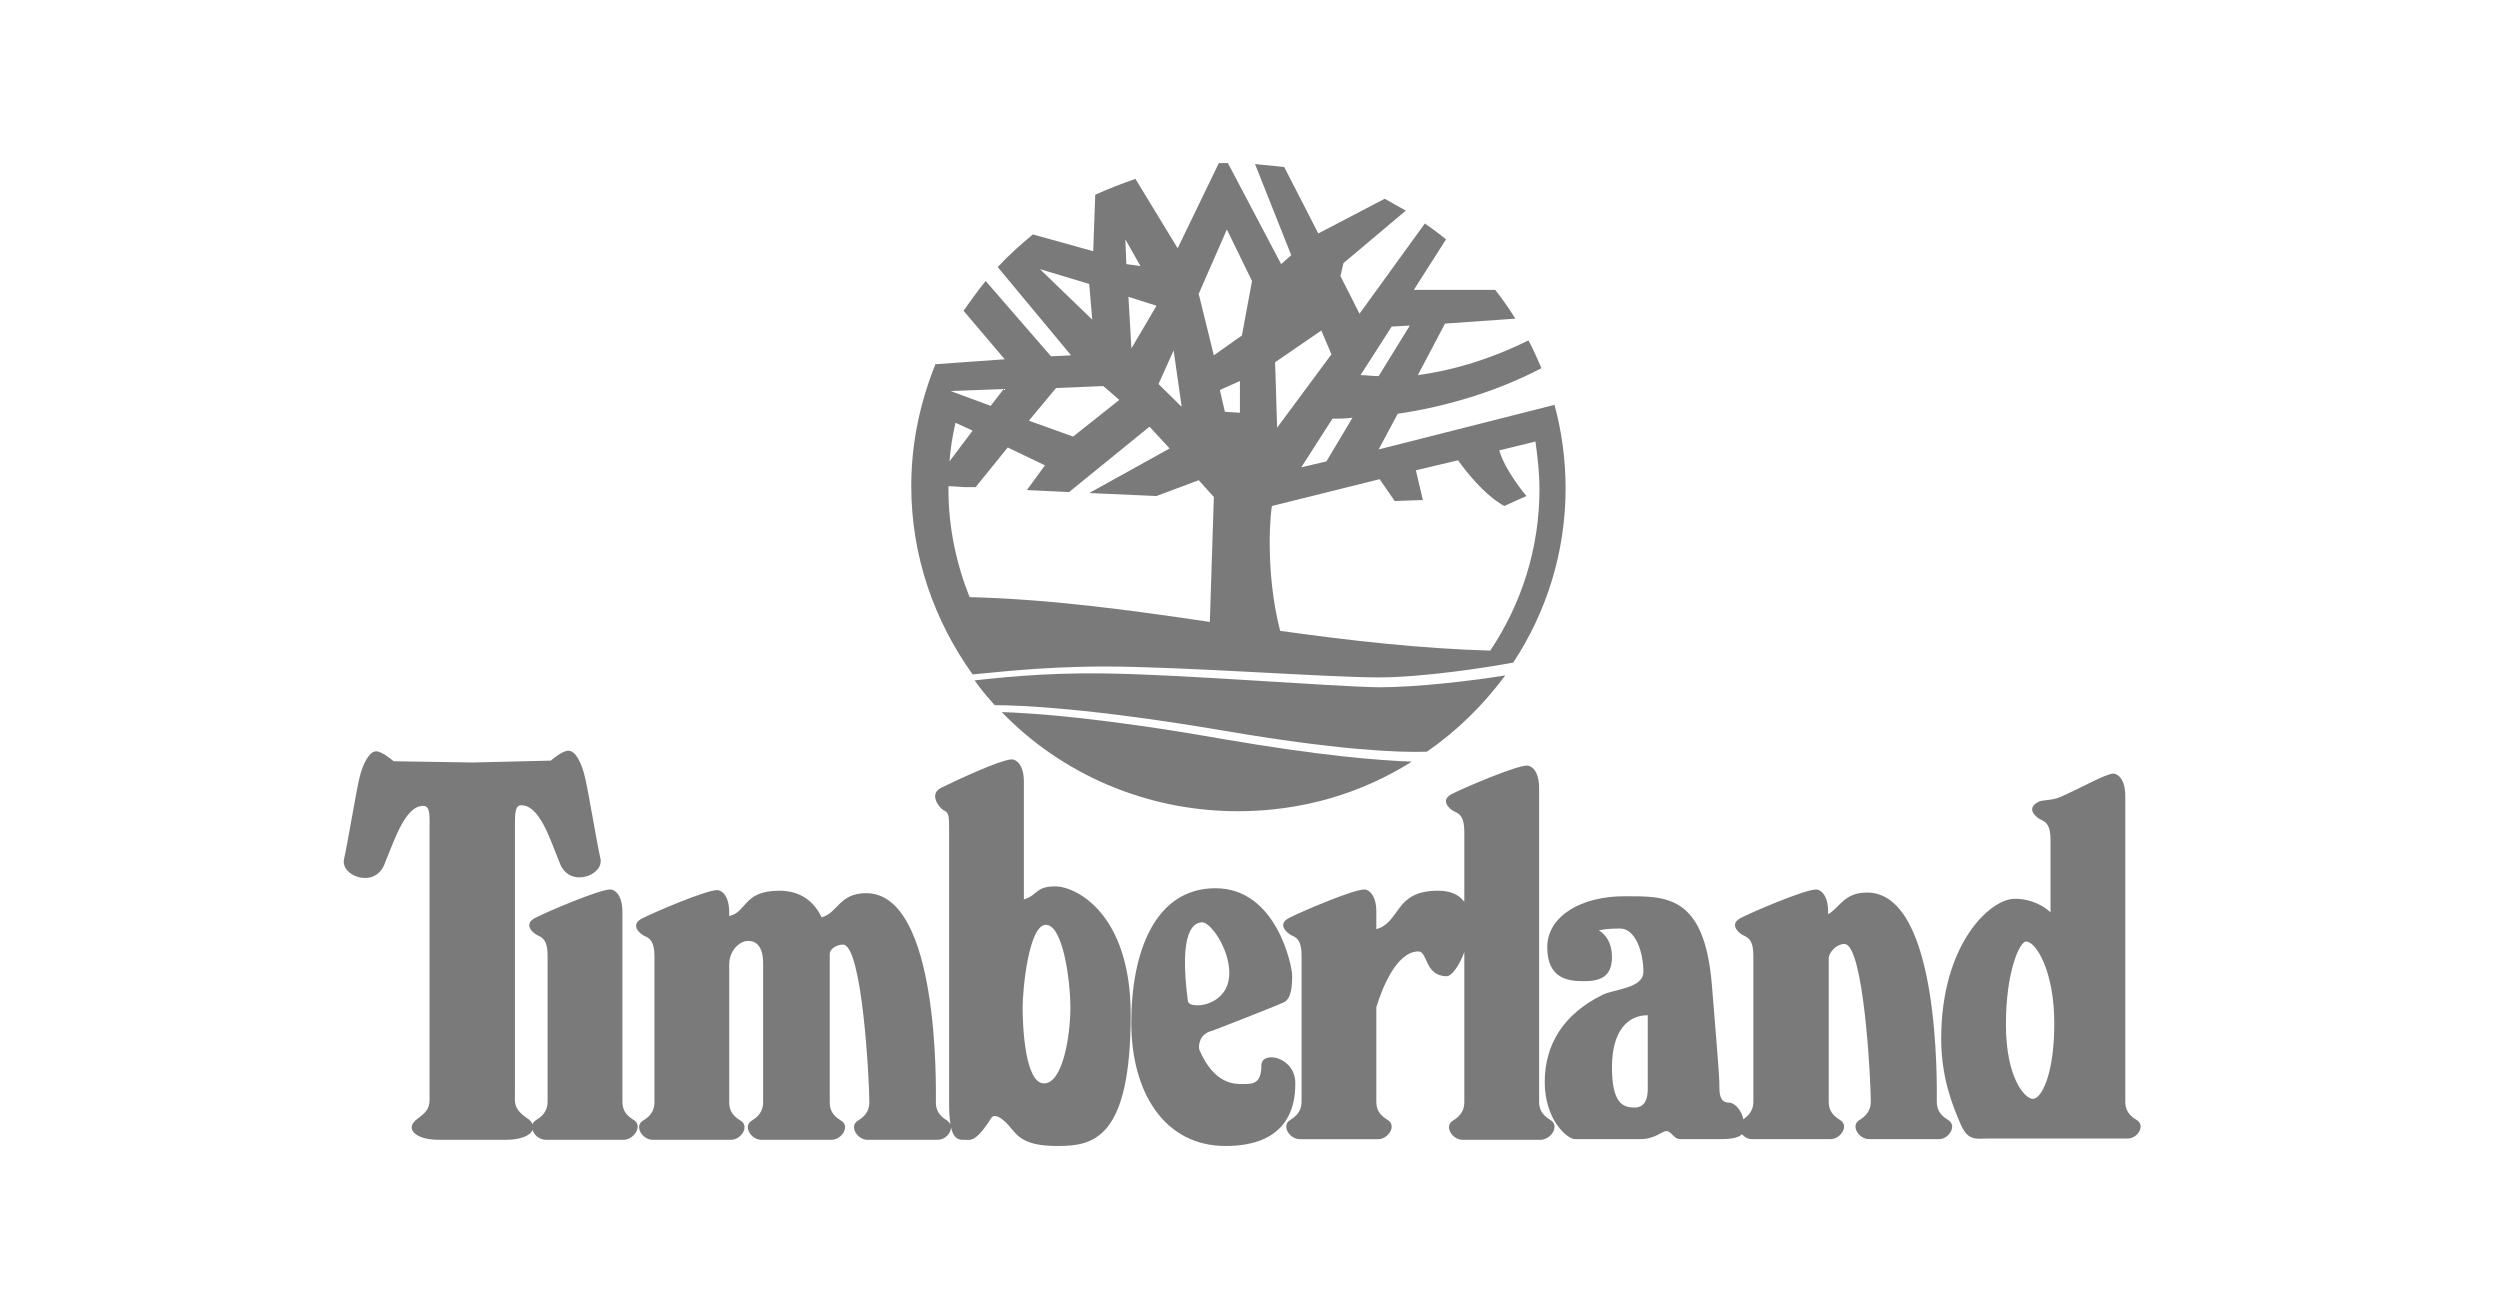 <svg width="160" height="84" viewBox="0 0 160 84" fill="none" xmlns="http://www.w3.org/2000/svg">
<g clip-path="url(#clip0_1901_2384)">
<path d="M136.742 71.677C136.14 71.318 136.019 70.922 136.019 70.487V50.939C136.019 49.87 135.535 49.511 135.254 49.511C134.773 49.511 133.124 50.463 131.836 51.018C131.274 51.258 130.629 51.176 130.429 51.337C129.666 51.733 130.268 52.287 130.589 52.445C130.953 52.603 131.234 52.804 131.234 53.754V58.393C130.913 58.077 130.107 57.522 128.941 57.522C127.373 57.522 124.236 60.414 124.236 66.481C124.236 69.02 125.002 70.843 125.483 71.954C125.965 73.065 126.49 72.864 127.292 72.864H136.14C136.782 72.904 137.347 72.033 136.742 71.677ZM130.108 70.329C129.586 70.329 128.379 68.98 128.379 65.571C128.379 62.162 129.262 60.256 129.667 60.256C130.309 60.256 131.475 62.162 131.475 65.492C131.475 68.823 130.63 70.329 130.108 70.329V70.329Z" fill="#7A7A7A"/>
<path d="M124.681 71.677C124.076 71.318 123.955 70.922 123.955 70.487C123.955 69.653 124.196 57.123 119.492 57.123C118.004 57.123 117.763 58.077 117 58.512V58.353C117 57.282 116.516 56.926 116.235 56.926C115.512 56.926 112.175 58.353 111.41 58.749C110.647 59.148 111.25 59.702 111.57 59.86C111.931 60.018 112.215 60.216 112.215 61.169V70.487C112.215 70.882 112.095 71.278 111.57 71.638C111.49 71.12 111.048 70.566 110.647 70.566C110.163 70.566 110.042 70.17 110.042 69.614C110.042 69.099 110.042 68.861 109.56 63.032C109.078 57.203 106.585 57.361 103.93 57.361C101.275 57.361 99.024 58.591 99.024 60.615C99.024 62.639 100.351 62.795 101.357 62.795C102.363 62.795 103.166 62.558 103.166 61.249C103.166 59.94 102.321 59.544 102.321 59.544C102.321 59.544 102.725 59.426 103.688 59.426C104.652 59.426 105.176 60.893 105.176 62.202C105.176 63.27 103.246 63.31 102.561 63.669C100.07 64.896 98.863 66.841 98.863 69.257C98.863 71.674 100.311 72.904 100.792 72.904H104.975C105.941 72.904 106.343 72.389 106.663 72.389C106.944 72.389 107.145 72.904 107.509 72.904H110.121C110.926 72.904 111.288 72.786 111.488 72.588C111.649 72.786 111.889 72.904 112.133 72.904H117.159C117.802 72.904 118.367 72.034 117.762 71.678C117.159 71.319 117.039 70.923 117.039 70.487V61.328C117.039 60.972 117.521 60.415 118.042 60.415C119.29 60.415 119.731 69.178 119.731 70.487C119.731 70.883 119.611 71.319 119.008 71.678C118.406 72.034 118.968 72.904 119.611 72.904H124.115C124.719 72.904 125.282 72.034 124.679 71.678L124.681 71.677ZM105.457 69.693C105.457 70.21 105.337 70.883 104.614 70.883C103.891 70.883 103.166 70.645 103.166 68.308C103.166 65.97 104.173 64.975 105.457 64.975V69.693Z" fill="#7A7A7A"/>
<path d="M98.622 72.947H93.596C92.951 72.947 92.389 72.073 92.991 71.717C93.596 71.361 93.716 70.922 93.716 70.526V60.932C93.395 61.803 92.911 62.478 92.589 62.478C91.182 62.478 91.382 60.892 90.781 60.892C89.373 60.892 88.447 63.27 88.085 64.46V70.487C88.085 70.922 88.206 71.318 88.811 71.677C89.413 72.033 88.851 72.907 88.206 72.907H83.18C82.537 72.907 81.973 72.034 82.577 71.677C83.18 71.318 83.3 70.883 83.3 70.487V61.169C83.3 60.216 83.019 60.018 82.658 59.86C82.337 59.702 81.732 59.148 82.497 58.749C83.26 58.353 86.597 56.926 87.323 56.926C87.603 56.926 88.085 57.282 88.085 58.353V59.465C89.654 59.03 89.212 57.005 92.028 57.005C92.871 57.005 93.395 57.282 93.716 57.72V53.239C93.716 52.286 93.436 52.089 93.071 51.931C92.751 51.772 92.148 51.215 92.911 50.819C93.676 50.424 97.014 48.996 97.736 48.996C98.02 48.996 98.502 49.352 98.502 50.424V70.487C98.502 70.922 98.622 71.318 99.224 71.677C99.829 72.033 99.305 72.904 98.622 72.947Z" fill="#7A7A7A"/>
<path d="M80.729 68.186C80.729 69.416 80.124 69.376 79.522 69.376C79.081 69.376 77.713 69.455 76.747 67.157C76.707 66.88 76.747 66.164 77.592 65.967C77.592 65.967 81.692 64.381 82.174 64.144C82.658 63.906 82.698 63.072 82.698 62.439C82.698 61.806 81.692 56.847 77.793 56.847C73.894 56.847 72.403 60.972 72.403 65.452C72.403 69.933 74.535 73.343 78.434 73.343C82.334 73.343 82.898 70.922 82.898 69.416C82.979 67.632 80.728 67.196 80.728 68.186H80.729ZM76.025 64.064C75.42 59.504 76.426 59.029 76.948 59.029C77.47 59.029 78.676 60.694 78.676 62.28C78.676 63.865 77.309 64.341 76.666 64.341C76.386 64.341 76.064 64.301 76.024 64.064H76.025Z" fill="#7A7A7A"/>
<path d="M67.538 56.728C66.251 56.728 66.451 57.282 65.528 57.562V50.028C65.528 48.957 65.047 48.601 64.763 48.601C64.04 48.601 61.024 50.028 60.221 50.424C59.456 50.819 60.058 51.654 60.382 51.851C60.743 52.01 60.743 52.207 60.743 53.16V70.764C60.743 71.278 60.783 71.637 60.823 71.954C60.783 71.875 60.703 71.796 60.622 71.717C60.017 71.361 59.897 70.962 59.897 70.526C59.897 69.693 60.138 57.163 55.433 57.163C53.705 57.163 53.624 58.433 52.581 58.709C52.137 57.76 51.294 57.005 49.886 57.005C47.552 57.005 47.836 58.353 46.669 58.63V58.393C46.669 57.321 46.188 56.965 45.904 56.965C45.181 56.965 41.844 58.393 41.079 58.788C40.316 59.187 40.919 59.742 41.24 59.9C41.604 60.058 41.885 60.256 41.885 61.209V70.526C41.885 70.922 41.764 71.36 41.159 71.717C40.557 72.073 41.119 72.947 41.764 72.947H46.79C47.433 72.947 47.997 72.073 47.393 71.717C46.79 71.361 46.67 70.962 46.67 70.526V61.723C46.67 60.813 47.352 60.217 47.877 60.217C48.402 60.217 48.84 60.576 48.84 61.644V70.526C48.84 70.922 48.72 71.36 48.118 71.717C47.513 72.073 48.078 72.947 48.72 72.947H53.224C53.867 72.947 54.431 72.073 53.826 71.717C53.224 71.361 53.104 70.962 53.104 70.526V61.05C53.104 60.734 53.545 60.454 53.949 60.454C55.193 60.454 55.638 69.217 55.638 70.526C55.638 70.922 55.517 71.36 54.913 71.717C54.31 72.073 54.872 72.947 55.517 72.947H60.019C60.463 72.947 60.864 72.548 60.864 72.152C61.065 73.026 61.507 72.947 61.747 72.947C62.112 72.947 62.432 73.144 63.439 71.558C63.6 71.278 64.041 71.44 64.563 72.034C65.088 72.628 65.408 73.343 67.659 73.343C69.91 73.343 72.364 72.987 72.364 64.935C72.364 58.473 68.866 56.729 67.538 56.729V56.728ZM66.816 69.337C65.608 69.337 65.448 65.729 65.448 64.499C65.448 63.27 65.849 59.188 66.936 59.188C68.023 59.188 68.504 62.716 68.504 64.499C68.504 66.283 68.019 69.337 66.816 69.337Z" fill="#7A7A7A"/>
<path d="M39.955 72.946H34.926C34.525 72.946 34.163 72.627 34.083 72.311C33.963 72.666 33.318 72.946 32.435 72.946H28.051C26.603 72.946 25.84 72.231 26.724 71.598C27.609 70.962 27.489 70.646 27.489 69.894V53.161C27.489 52.288 27.569 51.575 27.085 51.575C25.921 51.575 25.236 53.794 24.593 55.341C23.948 56.887 21.778 56.056 22.018 54.985C22.259 53.913 22.744 50.939 22.984 49.871C23.225 48.799 23.667 48.084 24.068 48.084C24.469 48.084 25.195 48.72 25.195 48.72L30.261 48.799L35.249 48.68C35.249 48.68 35.972 48.044 36.373 48.044C36.818 48.044 37.219 48.76 37.46 49.831C37.701 50.9 38.183 53.873 38.427 54.945C38.667 56.017 36.494 56.848 35.852 55.301C35.209 53.755 34.564 51.536 33.357 51.536C32.916 51.536 32.956 52.209 32.956 53.121V69.854C32.956 70.606 32.836 70.922 33.721 71.558C33.922 71.677 34.042 71.835 34.083 71.954C34.123 71.835 34.203 71.756 34.323 71.677C34.925 71.318 35.046 70.883 35.046 70.487V61.169C35.046 60.216 34.765 60.018 34.403 59.86C34.083 59.702 33.478 59.148 34.243 58.749C35.006 58.353 38.346 56.926 39.068 56.926C39.349 56.926 39.834 57.282 39.834 58.353V70.487C39.834 70.922 39.954 71.318 40.556 71.677C41.159 72.033 40.596 72.904 39.954 72.946H39.955Z" fill="#7A7A7A"/>
<path d="M78.2 47.287C84.437 48.363 88.299 48.68 90.358 48.743C87.138 50.773 83.345 51.918 79.227 51.918C73.311 51.918 67.908 49.508 64.111 45.573C66.17 45.637 70.61 45.953 78.2 47.287H78.2Z" fill="#7A7A7A"/>
<path d="M88.234 43.986C90.807 43.986 94.407 43.542 96.338 43.226C94.925 45.13 93.251 46.776 91.32 48.11C89.389 48.174 85.469 47.983 78.392 46.776C69.838 45.32 65.27 45.13 63.661 45.13C63.211 44.623 62.762 44.112 62.377 43.543C63.596 43.416 66.747 43.036 70.673 43.1C75.69 43.163 84.891 43.923 88.234 43.986V43.986Z" fill="#7A7A7A"/>
<path d="M99.489 25.911L88.234 28.764L89.454 26.48C92.091 26.101 95.503 25.214 98.654 23.564C98.397 22.994 98.14 22.361 97.819 21.786C95.118 23.12 92.674 23.753 90.742 24.007L92.481 20.71L96.98 20.394C96.594 19.761 96.145 19.123 95.695 18.553H90.485L92.544 15.32C92.09 14.94 91.641 14.62 91.191 14.303L87.009 20.078L85.789 17.667L85.982 16.84L89.972 13.48C89.518 13.227 89.069 12.973 88.619 12.72L84.372 14.941L82.189 10.69C81.542 10.627 80.9 10.563 80.322 10.5L82.639 16.333L81.992 16.903L78.585 10.436H78.007L75.37 15.889L72.668 11.448C71.764 11.765 70.93 12.081 70.095 12.466L69.966 16.079L66.105 15.003C65.335 15.636 64.559 16.333 63.853 17.092L68.549 22.741L67.265 22.804L63.083 17.983C62.569 18.616 62.119 19.25 61.665 19.887L64.302 22.994L59.867 23.311C58.9 25.721 58.321 28.321 58.321 31.112C58.321 35.615 59.803 39.74 62.247 43.163C63.146 43.1 66.49 42.657 70.672 42.657C75.689 42.657 84.825 43.353 88.233 43.353C91.062 43.353 95.181 42.72 96.85 42.403C98.974 39.165 100.198 35.362 100.198 31.238C100.198 29.397 99.941 27.561 99.487 25.911H99.489ZM89.069 20.9L90.229 20.837L88.234 24.07C87.784 24.07 87.399 24.006 87.074 24.006L89.069 20.899V20.9ZM86.56 26.734L84.891 29.529L83.281 29.909L85.276 26.797C85.597 26.797 86.046 26.797 86.56 26.734ZM84.565 21.154L85.212 22.677L81.736 27.371L81.607 23.184L84.565 21.154ZM75.113 22.424L75.627 26.037L74.145 24.581L75.113 22.424ZM72.99 17.029L72.086 16.902L72.022 15.319L72.99 17.029ZM74.016 19.566L72.411 22.297L72.219 18.997L74.016 19.567V19.566ZM66.555 17.224L69.71 18.173L69.903 20.457L66.555 17.224L66.555 17.224ZM67.587 24.834L70.609 24.707L71.637 25.594L68.678 27.941L65.849 26.924L67.587 24.834H67.587ZM64.239 24.898L63.404 25.974L60.831 25.024L64.239 24.897V24.898ZM61.152 27.055L62.248 27.561L60.767 29.528C60.831 28.701 60.96 27.878 61.152 27.055ZM77.429 39.803C72.283 39.039 67.137 38.342 62.055 38.216C61.216 36.122 60.702 33.775 60.702 31.365V31.112L61.73 31.175H62.441L64.495 28.638L66.876 29.782L65.72 31.365L68.422 31.491L73.568 27.308L74.856 28.701L69.711 31.555L74.017 31.745L76.719 30.732L77.686 31.808L77.43 39.803H77.429ZM79.355 26.417L78.392 26.354L78.071 24.96L79.355 24.386V26.416V26.417ZM79.483 21.47L77.685 22.741L76.717 18.806L78.52 14.687L80.129 17.983L79.483 21.47H79.483ZM95.375 41.639C90.935 41.512 86.432 41.006 81.928 40.373C80.9 36.375 81.35 32.382 81.414 32.382L88.298 30.668L89.261 32.066L91.064 32.002L90.615 30.098L93.316 29.46C93.765 30.098 94.99 31.681 96.274 32.382L97.691 31.744C97.691 31.744 96.338 30.161 95.953 28.827L98.269 28.257C98.398 29.207 98.526 30.224 98.526 31.301C98.526 35.108 97.37 38.658 95.375 41.638V41.639Z" fill="#7A7A7A"/>
</g>
<defs>
<clipPath id="clip0_1901_2384">
<rect width="115" height="62.906" fill="white" transform="translate(22 10.436)"/>
</clipPath>
</defs>
</svg>
